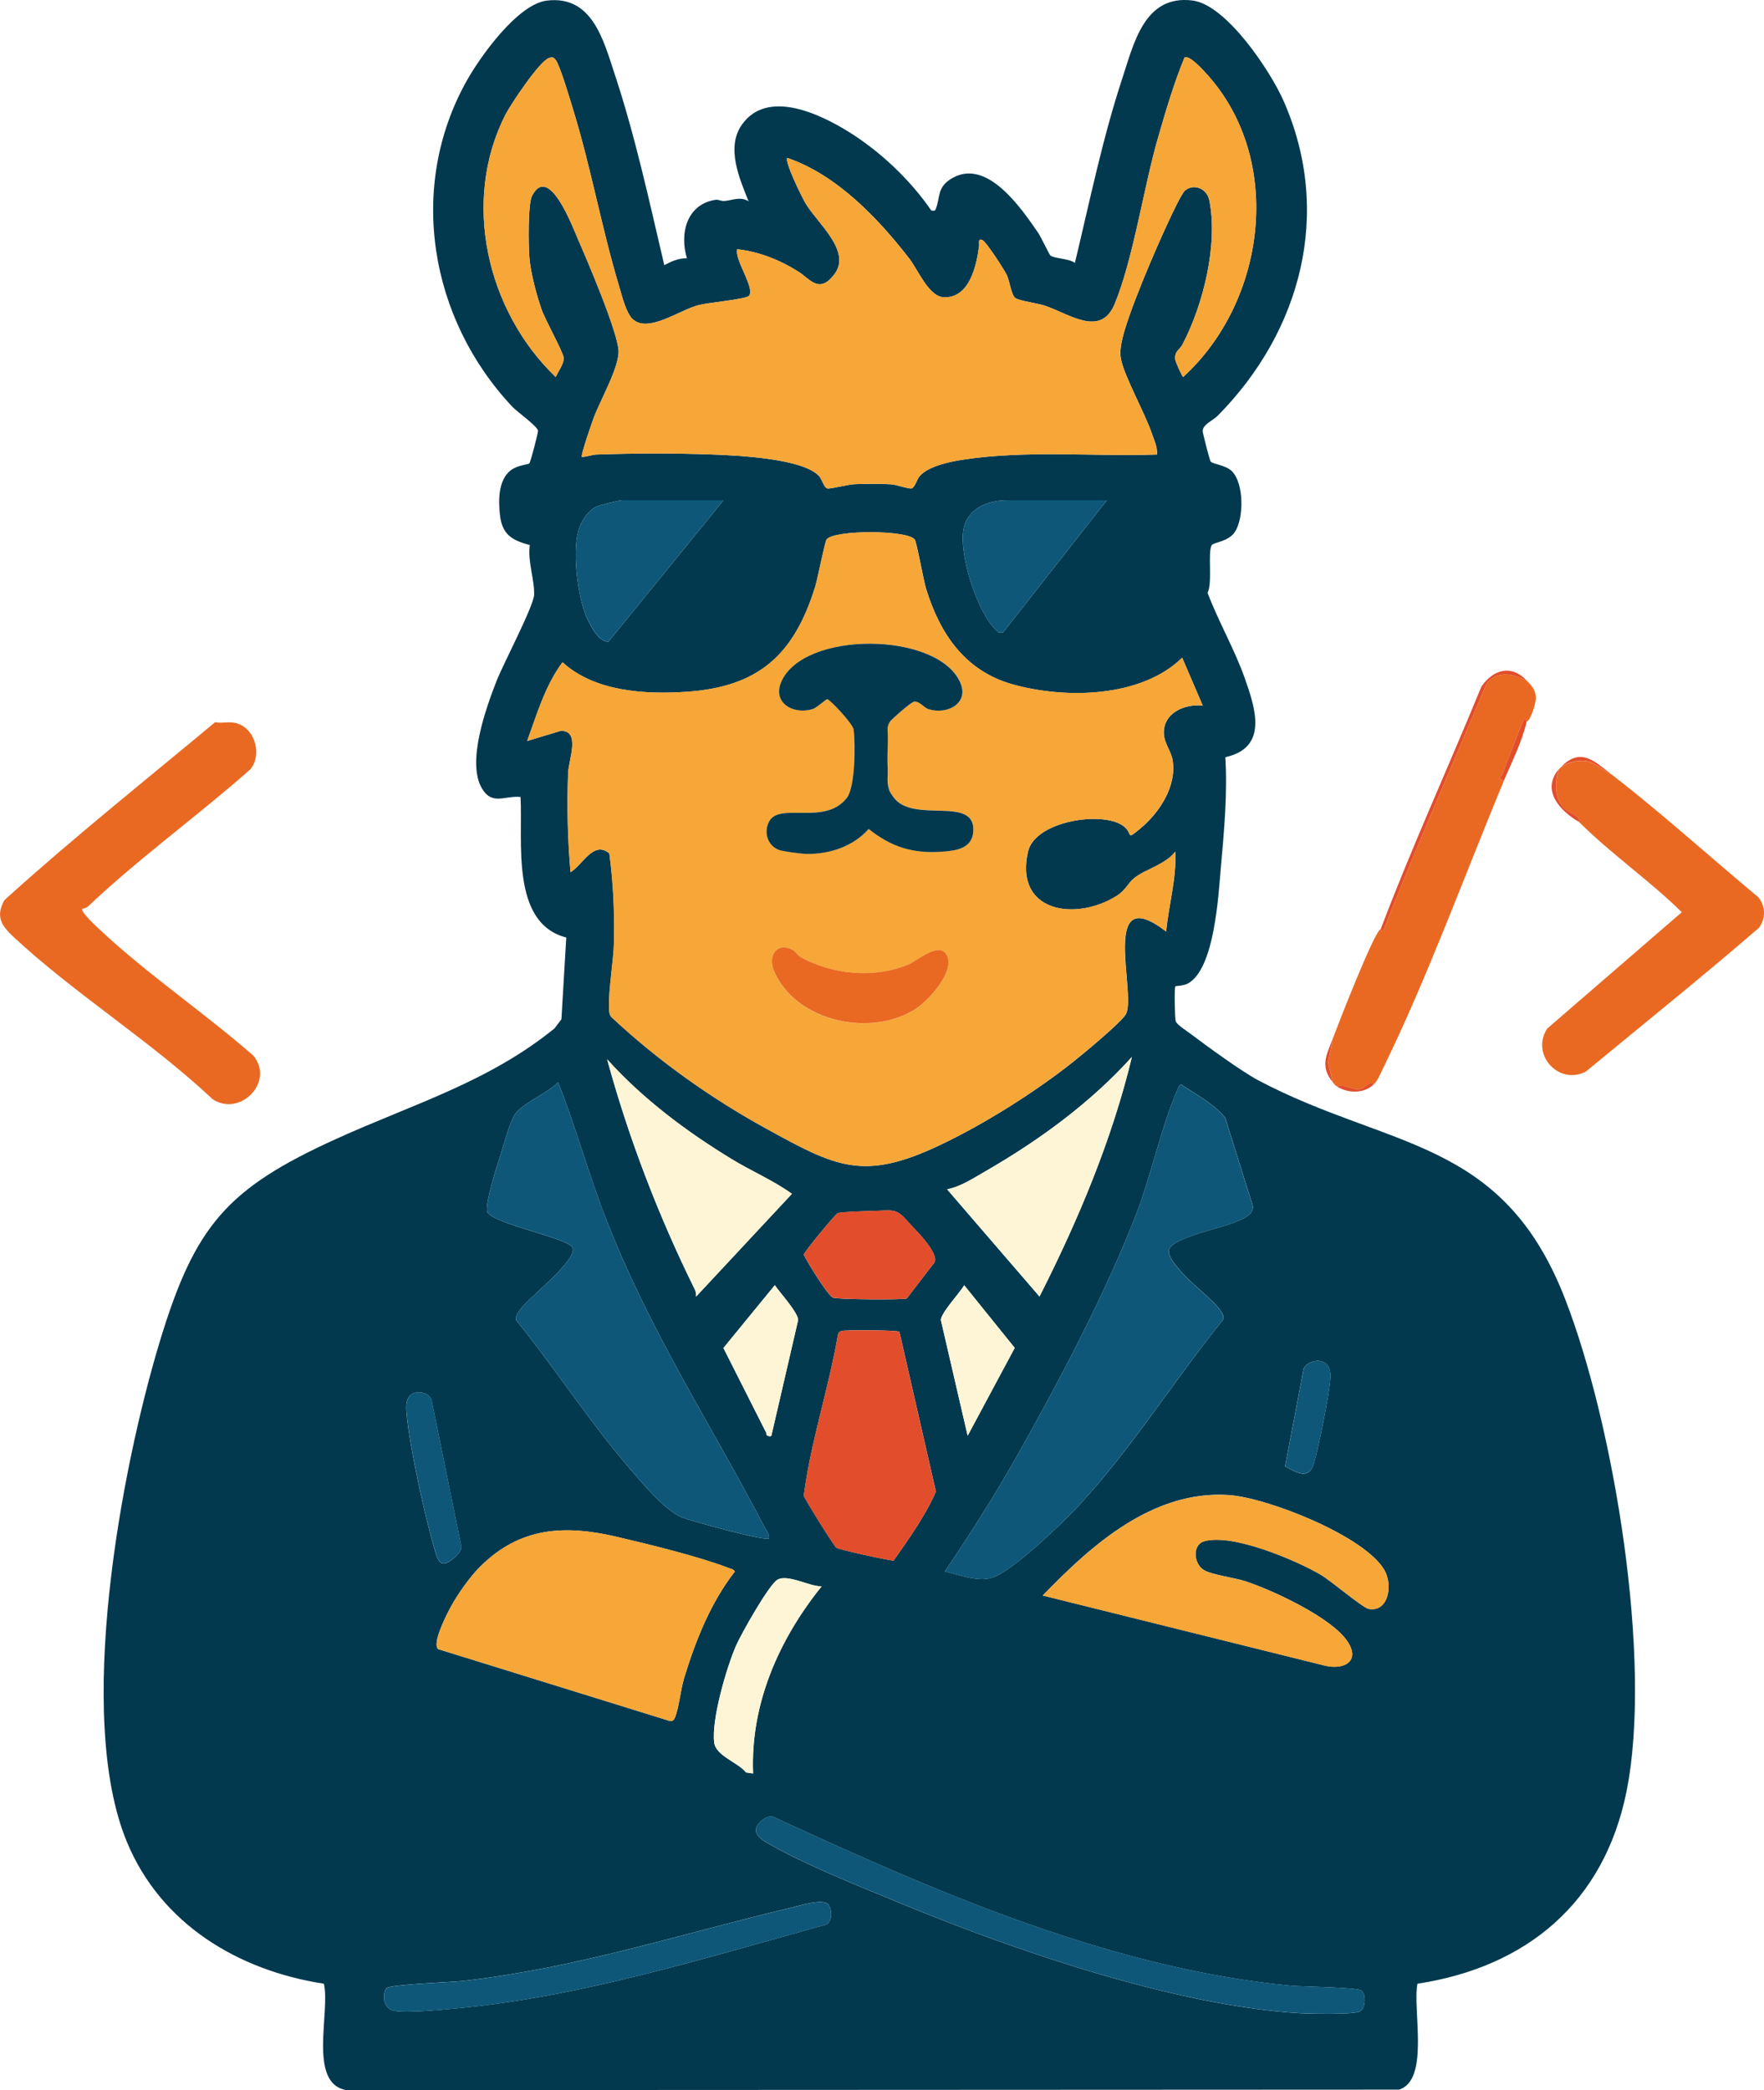 <?xml version="1.0" encoding="UTF-8"?>
<svg id="b" data-name="Layer 2" xmlns="http://www.w3.org/2000/svg" width="287.34" height="340.45" viewBox="0 0 287.34 340.45">
  <defs>
    <style>
      .d {
        fill: #e24d2b;
      }

      .e {
        fill: #f6a738;
      }

      .f {
        fill: #e96923;
      }

      .g {
        fill: #fef5d6;
      }

      .h {
        fill: #0e5778;
      }

      .i {
        fill: #02394f;
      }
    </style>
  </defs>
  <g id="c" data-name="Layer 1">
    <g>
      <path class="i" d="M108.19,43.2c1.15-.61,2.37-1.18,3.71-1.12-1.24-4.06-.04-8.84,4.7-9.54.39-.06.91.24,1.39.2,1.31-.1,2.59-.8,3.95.05-1.49-3.7-3.7-8.75-1.11-12.45,4.12-5.9,12.68-1.81,17.44,1.15,5.1,3.17,10.04,7.84,13.42,12.79.33,0,.56.21.73-.22.79-1.97.14-3.59,2.72-5.06,5.69-3.23,11.21,4.93,13.94,8.88.46.66,1.84,3.59,2.02,3.74.61.5,3.12.49,3.99,1.21,2.39-9.93,4.51-20.32,7.71-30.02,1.91-5.81,3.63-13.7,11.45-12.73,5.53.69,12.72,11.54,14.84,16.37,8.03,18.22,2.83,37.57-10.76,51.29-.74.75-2.32,1.33-2.43,2.42-.03.26,1.14,4.81,1.3,5.01.36.47,2.52.56,3.54,1.66,1.88,2.03,1.89,7.47.45,9.76-1.05,1.67-3.49,1.72-3.81,2.22-.69,1.08.16,6.18-.68,7.75,1.77,4.68,4.41,9.23,6.07,13.93,1.75,4.98,3.83,11.29-3.17,12.85.35,5.99-.19,11.87-.72,17.8-.4,4.47-.99,16.77-5.44,19.09-.69.36-1.91.36-1.98.43-.2.2-.1,5.18.05,5.68.17.57,1.82,1.6,2.41,2.05,2.61,1.97,8.32,6.14,11.02,7.57,21.29,11.26,39.72,9.27,49.96,35.52,7.98,20.46,14.37,59.07,10.02,80.45-3.65,17.94-16.17,28.47-34.03,31.2-.84,4.08,2.06,15.69-3,17.25l-171.46.08c-6.33-1.06-2.59-12.75-3.67-17.33-13.95-2.15-26.54-9.7-32.09-23.1-8.46-20.4-.99-60.57,5.38-81.58,5.72-18.87,10.96-24.87,28.75-32.95,12.35-5.61,24.77-9.23,35.53-17.99l1.12-1.48.79-13.32c-9.11-2.33-7.06-15.66-7.45-22.89-2.59-.26-4.59,1.41-6.26-1.35-2.59-4.27.66-13.21,2.37-17.59,1.05-2.68,6.02-12.13,6.1-13.98.1-2.41-1.1-5.55-.7-8.11-2.87-.78-4.49-1.68-4.86-4.87-.27-2.38-.29-5.62,1.67-7.25,1.03-.86,2.92-1.02,3.1-1.17.21-.18,1.46-5.06,1.43-5.33-.08-.73-3.44-3.12-4.16-3.89-13.47-14.27-17.2-35.78-7.43-53.17,2.23-3.97,8.28-12.42,13.01-13.01,7.4-.92,9.24,6.44,11.07,11.99,3.36,10.15,5.64,20.73,8.08,31.13ZM103.09,52.01c-1.12-1.02-1.79-3.89-2.24-5.38-2.83-9.4-4.56-19.22-7.44-28.61-.47-1.53-2.18-7.36-2.89-8.26-.34-.43-.52-.48-1.05-.33-1.52.42-6.27,7.55-7.13,9.24-7.2,14.13-3.02,31.99,8.19,42.75.37-.93,1.36-2.12,1.29-3.13-.06-.92-3.03-6.21-3.62-7.93-.82-2.39-1.77-5.95-1.97-8.44-.15-1.88-.25-8.66.43-10,2.73-5.36,6.62,5.05,7.45,6.95,1.52,3.48,6.51,15.15,6.65,18.27.12,2.65-2.98,8.07-4.03,10.87-.3.81-2.18,6.18-1.94,6.42.83,0,1.56-.36,2.4-.39,6.02-.21,12.97-.23,18.99,0,3.91.15,14.7.63,17.27,3.54.47.53.76,1.86,1.33,1.99.45.11,3.36-.66,4.41-.7,1.85-.07,4.12-.09,5.96.02.85.05,2.86.78,3.32.67.55-.13.88-1.46,1.33-1.99,1.44-1.69,5.14-2.41,7.31-2.73,10.21-1.52,21.04-.46,31.36-.8.08-1.23-.46-2.32-.84-3.43-1.13-3.32-4.49-9.3-5.02-12.08-.2-1.03-.1-1.72.08-2.72.77-4.22,5.68-15.54,7.69-19.81.44-.94,2.09-4.5,2.65-4.96,1.49-1.23,3.59-.28,3.96,1.58,1.44,7.25-.98,16.99-4.36,23.47-.51.98-1.33,1.06-1.19,2.49.03.33,1.16,2.89,1.3,2.82,13.46-12.29,16.49-35.25,3.91-49.25-.6-.66-2.93-3.29-3.71-2.76-1.74,4.22-3.02,8.61-4.29,12.99-2.35,8.1-4.04,19.8-7.07,27.12-2.29,5.55-7.42,1.61-11.42.28-1.13-.38-4.05-.76-4.73-1.21-.72-.48-.95-2.78-1.43-3.77-.43-.89-3.35-5.42-3.97-5.69-.79-.33-.49.56-.54.93-.42,3.23-1.55,8.57-5.77,8.38-2.44-.11-4.16-4.44-5.61-6.31-5.09-6.58-11.84-13.65-19.85-16.38-.51.54,2.35,6.35,2.91,7.31,1.92,3.3,7.65,7.85,4.73,11.66-2.48,3.24-3.92.76-5.88-.47-2.98-1.88-6.4-3.25-9.93-3.63-.49,1.74,3.06,6.48,1.87,7.62-.56.53-6.54,1.06-8.19,1.49-3.12.81-8.17,4.58-10.67,2.3ZM117.85,81.49h-16.54c-.42,0-3.68.8-4.17,1.04-1.39.67-2.46,2.36-2.89,3.8-1.03,3.41-.21,10.1,1.01,13.48.5,1.39,2.09,4.79,3.84,4.73l18.75-23.05ZM180.29,81.49h-16.17c-3.57,0-6.92,1.55-7.26,5.37-.37,4.23,2.38,13.07,5.56,15.94.35.32.44.31.94.26l16.93-21.57ZM148.99,87.88c-1.14-1.57-13.19-1.59-14.34,0-.28.38-1.45,6.39-1.84,7.64-3.44,11.14-9.21,16.41-21.1,17.18-6.73.44-14.89-.06-20.07-4.82-2.83,3.79-4.16,8.43-5.76,12.82l5.43-1.64c3.33-.13,1.32,4.7,1.24,6.83-.21,5.28-.08,10.95.39,16.18,1.99-1.18,3.71-5.19,6.32-3.07.64,4.77.86,9.6.76,14.42-.07,3.23-.91,7.66-.8,10.77.02.54,0,1.07.39,1.5,7.6,7.1,16.17,13.19,25.29,18.2,11.24,6.17,15.67,8.54,28.02,2.73,7.24-3.41,15.48-8.59,21.76-13.55,1.53-1.21,8.19-6.69,8.77-7.96,1.61-3.55-4.32-21.73,6.51-13.37.41-4.34,1.7-8.62,1.49-13.01-1.61,2.1-4.95,2.9-6.67,4.29-1.13.91-1.31,1.94-2.97,2.97-6.69,4.14-16.63,2.56-14.35-7.28,1.16-5.03,12.37-6.72,15.65-4.07,1.45,1.17.25,2.3,2.58.37,3.18-2.62,6.04-6.96,5.31-11.24-.24-1.39-1.32-2.65-1.41-4.19-.2-3.41,3.37-4.98,6.33-4.64l-3.35-7.8c-6.67,6.56-19.07,6.73-27.58,4.35-7.77-2.18-11.85-8.17-14.14-15.59-.42-1.37-1.52-7.58-1.84-8.01ZM154.27,193.73l15.05,17.46c6.27-12.36,11.8-25.49,15.05-39.02-6.77,7.5-15.15,13.61-23.91,18.65-1.95,1.12-3.98,2.48-6.2,2.91ZM128.99,194.47c-2.96-2.16-6.58-3.69-9.78-5.64-7.4-4.51-14.52-9.83-20.32-16.28,3.53,12.94,8.38,25.53,14.31,37.55.16.32.18.75.18,1.11l15.6-16.73ZM125.28,250.6c.07-.66-.39-1.17-.68-1.73-8.99-17.26-18.78-31.99-25.98-50.58-2.81-7.25-4.88-14.84-7.71-22.01-1.57,1.72-5.87,3.46-7.03,5.23-.89,1.36-1.78,4.86-2.34,6.58-.49,1.51-2.71,8.45-2.15,9.37,1.21,1.99,13.45,4.27,13.9,5.82.62,2.15-7.07,7.98-8.51,9.98-.37.51-.88,1.07-.7,1.78,6.38,7.89,11.92,16.54,18.54,24.22,2.04,2.36,5.68,6.77,8.45,7.9,1.42.58,13.68,3.95,14.21,3.44ZM175.7,245.27c8.66-9.36,15.48-20.34,23.49-30.25.24-.6,0-.94-.3-1.42-.96-1.61-4.85-4.52-6.35-6.29-.78-.92-2.55-2.75-2.05-3.9.8-1.82,8.43-3.38,10.6-4.3,1.26-.53,3.35-1.24,2.92-2.87l-4.44-14.18c-1.93-2.33-4.72-3.76-7.2-5.43-.35.21-.44.55-.59.89-2.61,6.01-4.27,13.98-6.75,20.38-5.04,12.97-12.66,27.39-19.54,39.56-3.58,6.33-7.53,12.51-11.58,18.52,2.34.54,5.35,1.74,7.7,1.01,3.29-1.02,11.5-8.93,14.1-11.73ZM144.54,197.17c-1.38.07-7.55.18-8.11.46-.39.19-5.46,6.32-5.5,6.75.57,1.21,3.86,6.59,4.76,7,.63.29,11.28.38,12.01.13l4.53-5.89c.68-1.44-2.65-4.83-3.72-5.94-1.35-1.41-1.94-2.6-3.98-2.5ZM125.65,233.87l4.36-18.84c0-1.22-3-4.49-3.8-5.68l-8.37,10.23,6.98,13.82c-.1.58.7.63.83.48ZM157.62,233.87l7.67-14.31-8.23-10.21c-.7,1.24-3.81,4.53-3.8,5.68l4.36,18.84ZM137.04,216.82c-.3.1-.48.26-.54.58-1.52,8.81-4.43,17.41-5.57,26.23.11.49,4.9,8.17,5.3,8.47.42.32,8.86,2.17,9.34,2.09,2.47-3.54,5.17-7.29,6.88-11.22l-5.95-26.04c-.39-.27-8.79-.34-9.45-.12ZM214.39,221.68c-.73.06-1.82.58-2.05,1.32l-3.02,15.87c1.82.96,3.89,2.27,4.69-.44s2.57-11.42,2.7-14.05c.08-1.59-.61-2.85-2.33-2.7ZM67.57,226.88c-1.53.43-1.45,2.19-1.34,3.42.45,5.23,3.04,17.02,4.59,22.17.21.7.55,2.24,1.48,2.24.77,0,3.33-1.97,2.78-3.11l-4.78-23.51c-.34-1.09-1.71-1.5-2.74-1.2ZM169.88,259.89l45.7,11.36c3.19.87,6.14-.56,3.9-3.9-2.58-3.87-12.16-8.32-16.61-9.78-1.79-.59-5.44-1.04-6.74-1.81-1.74-1.03-1.94-4.14.03-4.71,4.58-1.31,14.83,3.03,18.94,5.43,1.68.98,6.84,5.39,7.83,5.58,3.15.62,4.05-3.74,2.57-6.32-3.21-5.56-19.06-11.79-25.33-12.21-12.33-.83-22.35,8.1-30.29,16.34ZM78.21,255.19c-1.62,1.6-3.69,4.53-4.78,6.55-.64,1.19-3.14,5.99-2.04,6.89l37.75,11.71c.51.05.66-.23.83-.64.58-1.34.93-4.59,1.46-6.34,1.87-6.11,4.32-12.3,8.27-17.37-.24-.42-.57-.41-.93-.55-4.75-1.85-13.17-3.91-18.31-5.11-8.53-1.99-15.73-1.6-22.25,4.86ZM133.83,258.41c-1.98.03-5.54-2.05-7.2-1.08-1.4.82-5.94,8.9-6.74,10.74-1.55,3.57-4.05,12.11-3.55,15.82.29,2.14,3.86,3.17,5.19,4.84l1.14.16c-.47-11.3,4.2-21.84,11.15-30.47ZM221.83,324.28c-.6-.6-9.73-.65-11.62-.83-29.23-2.8-57.78-15.27-84.09-27.43-1.15-.59-2.93,1-3,2.03-.08,1.21,1.9,2.18,2.78,2.67,5.97,3.34,14.85,6.86,21.32,9.53,18.52,7.64,44.52,16.5,64.46,17.68,1.72.1,8.6.24,9.78-.26.99-.43,1.09-2.66.37-3.38ZM134.86,310.16c-.9-.91-4.49.22-5.79.53-18.27,4.33-34.39,9.72-53.45,11.97-1.77.21-12.28.56-12.71,1.23-.7,1.09-.44,3.32,1.25,3.64,2.12.41,7.6-.15,10.02-.37,20.24-1.84,40.54-8.19,60.03-13.56,1.45-.15,1.4-2.68.65-3.45Z"/>
      <path class="f" d="M13.41,148.02c-.35.49,2.43,3.02,2.97,3.53,7.69,7.19,16.96,13.46,24.92,20.43,3.46,4.33-2.26,10.01-6.68,7.06-9.93-9.36-22.46-17.16-32.36-26.37-1.99-1.85-3.03-3.32-1.56-6.03,11.06-10.03,22.85-19.42,34.34-29,1.39.27,2.35-.27,3.82.28,2.81,1.04,3.82,5.23,1.88,7.43-8.62,7.62-18.05,14.4-26.4,22.3-.24.22-.59.34-.92.37Z"/>
      <path class="f" d="M262.43,126.09c8.24,6.35,15.98,13.4,23.99,20.06,1.2,1.51,1.22,3.41.11,4.97-9.22,7.97-18.8,15.66-28.22,23.44-4.43,2.28-9.03-2.81-6.28-7.02l21.92-18.95c-5.29-5.21-11.46-9.44-16.72-14.68-.04-.04.09-.43-.09-.64-.5-.56-1.91-1.08-2.51-1.77-1.46-1.68-1.35-4.13-.74-6.14.1-.12.24-.28.37-.37,1.4-1.01,3.71-1.46,5.3-.65l2.88,1.77Z"/>
      <path class="f" d="M248.68,110.85c.8.84,1.45,1.48,1.51,2.79.03.76-.86,3.79-1.51,3.9-.03,0-.12-.59-.37-.37-.35.32-3.1,7.71-3.56,8.9-.21.54-1.05.54.21,1.14-6.29,15.08-12.51,32.21-19.63,46.71-.44.89-.86,2.04-1.55,2.72-.81-.75-1.18.67-2.41.78-1.39.12-2.43-.92-3.54-.41-.45-.28-.46-.39-.74-.74l-.75-3.17.75-3.9c.74-1.99,6.84-17.71,7.81-17.84.03,0,.2.33.36.38,5.37-13.61,11.26-27.01,16.94-40.5,1.88-2.09,4.22-1.5,6.48-.39Z"/>
      <path class="d" d="M248.68,110.85c-2.27-1.11-4.6-1.7-6.48.39-5.68,13.48-11.57,26.89-16.94,40.5-.16-.05-.33-.38-.36-.38,5.04-13.32,11-26.33,16.41-39.53,1.96-2.79,4.85-3.64,7.38-.98Z"/>
      <path class="d" d="M248.68,117.54c-.76,3.35-2.4,6.5-3.72,9.66-1.26-.6-.42-.6-.21-1.14.46-1.19,3.21-8.58,3.56-8.9.24-.22.34.38.37.37Z"/>
      <path class="d" d="M253.88,125.34c-.61,2.01-.72,4.46.74,6.14.6.69,2.01,1.21,2.51,1.77.18.2.05.59.09.64-3.05-1.75-6.2-5.08-3.35-8.55Z"/>
      <path class="d" d="M217.08,176.26c-2.1-2.6-.99-4.39,0-7.06l-.75,3.9.75,3.17Z"/>
      <path class="d" d="M262.43,126.09l-2.88-1.77c-1.59-.81-3.9-.35-5.3.65,3.22-3.37,5.52-.93,8.18,1.12Z"/>
      <path class="d" d="M223.77,176.63c-1.57,1.54-4.2,1.48-5.95.37,1.11-.52,2.15.52,3.54.41,1.23-.1,1.6-1.53,2.41-.78Z"/>
      <path class="e" d="M148.99,87.88c.31.43,1.41,6.64,1.84,8.01,2.29,7.42,6.37,13.42,14.14,15.59,8.51,2.38,20.91,2.2,27.58-4.35l3.35,7.8c-2.96-.34-6.54,1.23-6.33,4.64.09,1.53,1.17,2.79,1.41,4.19.73,4.28-2.13,8.61-5.31,11.24-2.33,1.92-1.13.8-2.58-.37-3.28-2.65-14.48-.95-15.65,4.07-2.28,9.85,7.66,11.42,14.35,7.28,1.66-1.03,1.85-2.06,2.97-2.97,1.72-1.39,5.07-2.19,6.67-4.29.21,4.39-1.07,8.67-1.49,13.01-10.83-8.36-4.89,9.82-6.51,13.37-.58,1.27-7.23,6.75-8.77,7.96-6.28,4.96-14.51,10.15-21.76,13.55-12.35,5.81-16.78,3.45-28.02-2.73-9.11-5.01-17.69-11.09-25.29-18.2-.39-.44-.37-.96-.39-1.5-.12-3.11.73-7.54.8-10.77.1-4.82-.12-9.65-.76-14.42-2.6-2.13-4.33,1.89-6.32,3.07-.47-5.23-.6-10.9-.39-16.18.08-2.12,2.1-6.96-1.24-6.83l-5.43,1.64c1.6-4.39,2.93-9.03,5.76-12.82,5.18,4.76,13.34,5.26,20.07,4.82,11.89-.77,17.66-6.04,21.1-17.18.38-1.25,1.56-7.26,1.84-7.64,1.15-1.59,13.21-1.57,14.34,0ZM144.49,120.27c-.18-2.28.2-2.25.49-2.73.32-.45,3.47-3.23,3.96-3.27.86-.08,1.58,1.01,2.34,1.24,3.1.95,6.65-1.01,5.13-4.38-3.73-8.3-25.64-8.44-29.17,0-1.39,3.33,1.94,5.33,5.12,4.37.66-.2,2.18-1.63,2.4-1.62.4,0,4.17,4,4.29,4.93.31,2.33.29,9.4-1.12,11.18-3.59,4.52-10.87.66-12.6,3.75-.98,1.75-.34,3.95,1.54,4.69.62.25,3.79.65,4.57.66,3.72.05,7.58-1.24,10.07-4.07,3.64,2.92,7.14,4.03,11.86,3.71,2.31-.16,5.01-.48,5.18-3.31.35-5.98-9.84-1.13-13.02-5.6-.69-.97-.61-.83-.8-1.59-.08-.3-.1-.64-.1-.66-.09-.68.04-1.51,0-2.23M154.19,155.53c-1.25-2.2-4.72.96-6.24,1.59-5.61,2.33-12.18,1.65-17.43-1.14-.52-.27-.86-.94-1.38-1.22-2.65-1.41-4.1.98-3.08,3.38,3.51,8.29,15.8,10.95,23.14,6.18,2.06-1.34,6.49-6.15,4.99-8.78Z"/>
      <path class="e" d="M103.09,52.01c2.5,2.28,7.55-1.48,10.67-2.3,1.64-.43,7.63-.95,8.19-1.49,1.19-1.14-2.36-5.88-1.87-7.62,3.53.38,6.95,1.75,9.93,3.63,1.96,1.24,3.4,3.71,5.88.47,2.92-3.82-2.8-8.36-4.73-11.66-.56-.96-3.42-6.77-2.91-7.31,8.01,2.74,14.76,9.81,19.85,16.38,1.45,1.87,3.17,6.2,5.61,6.31,4.22.19,5.35-5.15,5.77-8.38.05-.37-.25-1.27.54-.93.63.27,3.54,4.8,3.97,5.69.48.99.71,3.29,1.43,3.77.68.46,3.6.84,4.73,1.21,4,1.33,9.12,5.27,11.42-.28,3.03-7.32,4.72-19.03,7.07-27.12,1.27-4.38,2.56-8.77,4.29-12.99.78-.53,3.11,2.1,3.71,2.76,12.58,14,9.55,36.97-3.91,49.25-.14.06-1.27-2.49-1.3-2.82-.13-1.43.68-1.51,1.19-2.49,3.38-6.48,5.81-16.22,4.36-23.47-.37-1.86-2.47-2.81-3.96-1.58-.56.46-2.21,4.02-2.65,4.96-2.01,4.28-6.91,15.59-7.69,19.81-.18,1-.28,1.69-.08,2.72.53,2.78,3.89,8.76,5.02,12.08.38,1.12.91,2.21.84,3.43-10.31.34-21.15-.73-31.36.8-2.16.32-5.86,1.04-7.31,2.73-.45.52-.77,1.86-1.33,1.99-.46.11-2.47-.62-3.32-.67-1.84-.12-4.11-.1-5.96-.02-1.05.04-3.96.8-4.41.7-.56-.13-.86-1.46-1.33-1.99-2.57-2.92-13.36-3.39-17.27-3.54-6.02-.23-12.97-.21-18.99,0-.84.03-1.57.38-2.4.39-.24-.24,1.64-5.6,1.94-6.42,1.05-2.81,4.15-8.22,4.03-10.87-.14-3.12-5.13-14.79-6.65-18.27-.83-1.9-4.72-12.31-7.45-6.95-.68,1.34-.58,8.12-.43,10,.2,2.49,1.15,6.05,1.97,8.44.59,1.71,3.56,7.01,3.62,7.93.06,1.01-.92,2.2-1.29,3.13-11.21-10.75-15.38-28.62-8.19-42.75.86-1.68,5.61-8.81,7.13-9.24.53-.15.71-.09,1.05.33.71.9,2.42,6.72,2.89,8.26,2.88,9.39,4.61,19.21,7.44,28.61.45,1.49,1.12,4.36,2.24,5.38Z"/>
      <path class="h" d="M175.7,245.27c-2.59,2.8-10.81,10.71-14.1,11.73-2.35.73-5.36-.47-7.7-1.01,4.06-6.02,8.01-12.2,11.58-18.52,6.88-12.16,14.5-26.58,19.54-39.56,2.49-6.4,4.15-14.37,6.75-20.38.15-.34.24-.68.59-.89,2.48,1.67,5.27,3.09,7.2,5.43l4.44,14.18c.43,1.63-1.66,2.33-2.92,2.87-2.16.92-9.79,2.48-10.6,4.3-.51,1.15,1.27,2.98,2.05,3.9,1.5,1.77,5.38,4.67,6.35,6.29.29.48.53.83.3,1.42-8.01,9.9-14.83,20.88-23.49,30.25Z"/>
      <path class="h" d="M125.28,250.6c-.53.51-12.79-2.86-14.21-3.44-2.77-1.13-6.41-5.54-8.45-7.9-6.63-7.69-12.17-16.34-18.54-24.22-.19-.71.33-1.27.7-1.78,1.43-2,9.13-7.83,8.51-9.98-.45-1.56-12.69-3.83-13.9-5.82-.56-.92,1.67-7.85,2.15-9.37.56-1.73,1.45-5.22,2.34-6.58,1.16-1.77,5.46-3.51,7.03-5.23,2.83,7.18,4.91,14.77,7.71,22.01,7.2,18.6,16.99,33.32,25.98,50.58.29.56.75,1.07.68,1.73Z"/>
      <path class="e" d="M78.21,255.19c6.52-6.46,13.73-6.85,22.25-4.86,5.14,1.2,13.56,3.25,18.31,5.11.36.14.69.13.93.55-3.95,5.07-6.4,11.26-8.27,17.37-.54,1.75-.88,5-1.46,6.34-.18.41-.32.69-.83.64l-37.75-11.71c-1.09-.89,1.4-5.7,2.04-6.89,1.09-2.02,3.16-4.95,4.78-6.55Z"/>
      <path class="e" d="M169.88,259.89c7.93-8.24,17.95-17.18,30.29-16.34,6.27.42,22.12,6.65,25.33,12.21,1.49,2.57.58,6.94-2.57,6.32-.98-.2-6.15-4.6-7.83-5.58-4.11-2.4-14.37-6.74-18.94-5.43-1.97.56-1.77,3.68-.03,4.71,1.31.77,4.95,1.22,6.74,1.81,4.45,1.46,14.03,5.91,16.61,9.78,2.23,3.35-.72,4.77-3.9,3.9l-45.7-11.36Z"/>
      <path class="d" d="M137.04,216.82c.66-.22,9.06-.16,9.45.12l5.95,26.04c-1.71,3.93-4.4,7.67-6.88,11.22-.47.08-8.92-1.77-9.34-2.09-.4-.3-5.19-7.98-5.3-8.47,1.14-8.83,4.06-17.43,5.57-26.23.06-.32.24-.48.54-.58Z"/>
      <path class="h" d="M221.83,324.28c.72.72.63,2.96-.37,3.38-1.18.51-8.06.36-9.78.26-19.95-1.18-45.95-10.04-64.46-17.68-6.47-2.67-15.35-6.19-21.32-9.53-.88-.49-2.86-1.46-2.78-2.67.07-1.03,1.85-2.63,3-2.03,26.31,12.16,54.87,24.63,84.09,27.43,1.89.18,11.02.24,11.62.83Z"/>
      <path class="g" d="M154.27,193.73c2.22-.43,4.24-1.79,6.2-2.91,8.75-5.03,17.13-11.15,23.91-18.65-3.25,13.53-8.78,26.65-15.05,39.02l-15.05-17.46Z"/>
      <path class="g" d="M128.99,194.47l-15.6,16.73c0-.36-.03-.79-.18-1.11-5.93-12.01-10.78-24.61-14.31-37.55,5.8,6.45,12.92,11.77,20.32,16.28,3.19,1.95,6.81,3.48,9.78,5.64Z"/>
      <path class="h" d="M134.86,310.16c.75.76.8,3.3-.65,3.45-19.5,5.36-39.79,11.71-60.03,13.56-2.42.22-7.91.77-10.02.37-1.68-.32-1.94-2.55-1.25-3.64.43-.67,10.94-1.02,12.71-1.23,19.05-2.25,35.18-7.64,53.45-11.97,1.31-.31,4.9-1.44,5.79-.53Z"/>
      <path class="h" d="M117.85,81.49l-18.75,23.05c-1.74.05-3.33-3.35-3.84-4.73-1.22-3.38-2.04-10.07-1.01-13.48.43-1.44,1.5-3.13,2.89-3.8.49-.24,3.74-1.04,4.17-1.04h16.54Z"/>
      <path class="h" d="M180.29,81.49l-16.93,21.57c-.5.06-.59.06-.94-.26-3.18-2.86-5.93-11.71-5.56-15.94.34-3.83,3.69-5.37,7.26-5.37h16.17Z"/>
      <path class="d" d="M144.54,197.17c2.03-.1,2.63,1.09,3.98,2.5,1.07,1.12,4.39,4.51,3.72,5.94l-4.53,5.89c-.73.25-11.38.16-12.01-.13-.9-.41-4.19-5.78-4.76-7,.04-.44,5.1-6.56,5.5-6.75.56-.28,6.73-.39,8.11-.46Z"/>
      <path class="g" d="M133.83,258.41c-6.95,8.63-11.62,19.17-11.15,30.47l-1.14-.16c-1.33-1.67-4.9-2.7-5.19-4.84-.5-3.7,2-12.25,3.55-15.82.8-1.84,5.34-9.92,6.74-10.74,1.66-.97,5.22,1.11,7.2,1.08Z"/>
      <path class="g" d="M125.65,233.87c-.13.15-.93.1-.83-.48l-6.98-13.82,8.37-10.23c.8,1.19,3.81,4.46,3.8,5.68l-4.36,18.84Z"/>
      <path class="g" d="M157.62,233.87l-4.36-18.84c-.01-1.16,3.1-4.45,3.8-5.68l8.23,10.21-7.67,14.31Z"/>
      <path class="h" d="M67.57,226.88c1.03-.29,2.39.12,2.74,1.2l4.78,23.51c.55,1.14-2.01,3.1-2.78,3.11-.93,0-1.27-1.53-1.48-2.24-1.55-5.14-4.14-16.94-4.59-22.17-.11-1.23-.18-2.99,1.34-3.42Z"/>
      <path class="h" d="M214.39,221.68c1.71-.15,2.41,1.11,2.33,2.7-.13,2.63-1.92,11.4-2.7,14.05s-2.88,1.4-4.69.44l3.02-15.87c.23-.74,1.32-1.26,2.05-1.32Z"/>
      <path class="i" d="M144.98,117.54c-.65.9-.32,1.56-.37,2.6-.01.25,0,.5,0,.74-.04,1.44-.08,3.03,0,4.46.04.72-.09,1.55,0,2.23l.07.51c.19.76.15.78.84,1.75,3.19,4.47,13.38-.38,13.02,5.6-.17,2.83-2.87,3.15-5.18,3.31-4.71.32-8.21-.79-11.86-3.71-2.49,2.83-6.35,4.12-10.07,4.07-.77,0-3.94-.41-4.57-.66-1.88-.75-2.52-2.95-1.54-4.69,1.74-3.09,9.02.77,12.6-3.75,1.41-1.78,1.44-8.85,1.12-11.18-.12-.94-3.89-4.93-4.29-4.93-.22,0-1.74,1.43-2.4,1.62-3.18.95-6.51-1.04-5.12-4.37,3.53-8.45,25.44-8.31,29.17,0,1.52,3.38-2.03,5.33-5.13,4.38-.76-.23-1.48-1.32-2.34-1.24-.5.04-3.64,2.82-3.96,3.27Z"/>
      <path class="f" d="M154.19,155.53c1.5,2.63-2.93,7.44-4.99,8.78-7.34,4.77-19.62,2.11-23.14-6.18-1.01-2.39.43-4.79,3.08-3.38.52.28.86.95,1.38,1.22,5.25,2.79,11.82,3.47,17.43,1.14,1.51-.63,4.99-3.78,6.24-1.59Z"/>
    </g>
  </g>
</svg>